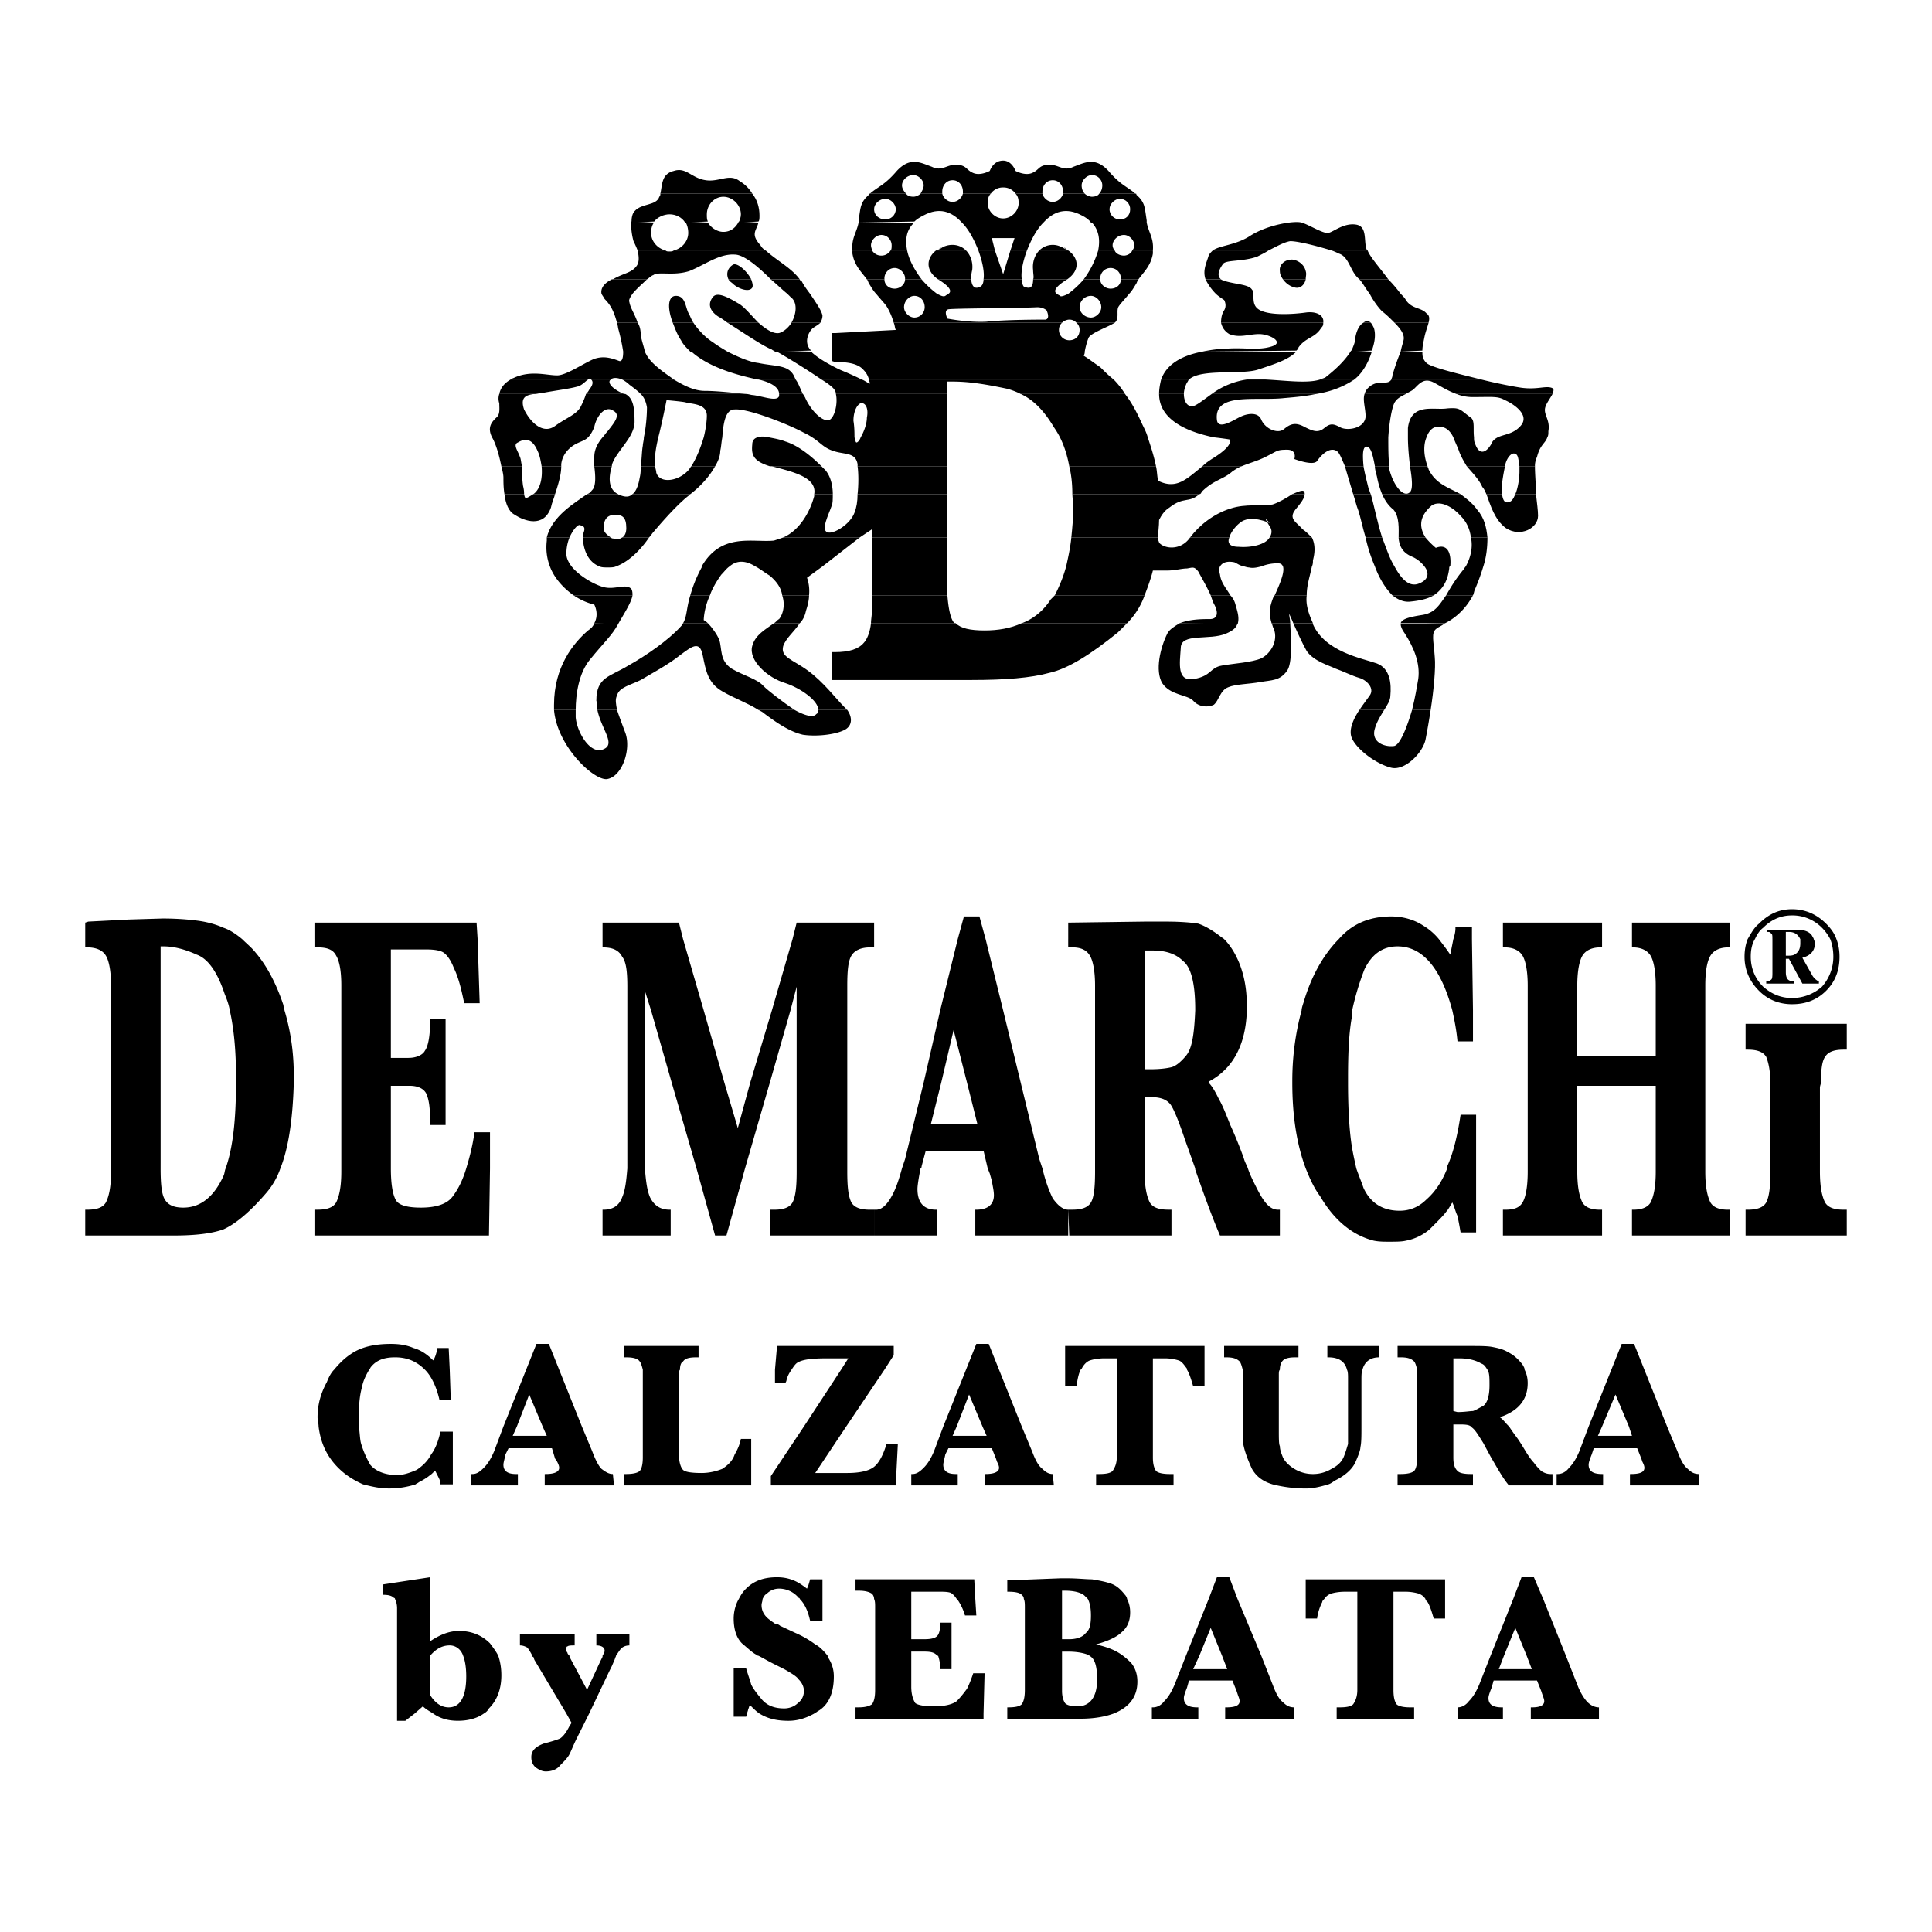 <svg xmlns="http://www.w3.org/2000/svg" width="2500" height="2500" viewBox="0 0 192.756 192.756"><g fill-rule="evenodd" clip-rule="evenodd"><path fill="#fff" d="M0 0h192.756v192.756H0V0z"/><path d="M57.437 70.83v.721c.103 1.442 1.442 3.812 2.782 3.193 1.236-.515-.206-1.957-.618-3.915h1.958c.206.619.515 1.442.824 2.267.618 1.648-.31 4.43-1.854 4.636-1.339.103-4.945-3.296-5.254-6.902h2.162zm21.84 0c.928.515 1.854.824 2.164.413.206-.104.206-.31.206-.413h2.885c.515.721.515 1.545-.206 1.958-.927.515-2.884.721-4.224.515-1.339-.309-2.679-1.236-3.915-2.164-.103-.103-.309-.206-.515-.309h3.605zm58.823 0c-.309.515-.721 1.133-.926 1.854-.412 1.339.926 1.854 1.854 1.751.617 0 1.34-1.854 1.854-3.606h1.855a75.82 75.82 0 0 1-.516 2.988c-.309 1.339-2.061 3.09-3.4 2.781-1.338-.309-3.295-1.648-3.914-2.884-.412-.824.104-1.958.721-2.885h2.472v.001z"/><path d="M61.661 62.177v.103c-.618 1.133-1.442 1.854-2.781 3.502-1.133 1.339-1.442 3.503-1.442 5.048h-2.163v-.515c0-3.812 1.957-6.181 3.399-7.417.309-.206.515-.412.618-.721h2.369zm8.963 0c.412.412.927 1.133 1.133 1.647.309.928 0 2.061 1.236 2.885 1.236.721 2.576 1.03 3.194 1.751.412.412 1.854 1.545 3.09 2.369h-3.605c-1.133-.721-2.369-1.133-3.605-1.854-1.442-.824-1.648-2.061-1.958-3.605-.309-1.546-1.133-.824-2.266 0-1.133.927-2.885 1.854-3.915 2.472-1.03.515-2.163.721-2.369 1.545-.206.412-.103.824 0 1.442h-1.958c0-.309 0-.618-.103-.927 0-2.369 1.339-2.369 3.194-3.502 1.854-1.03 4.018-2.576 5.151-3.812.103-.103.206-.206.309-.412h2.472v.001zm9.168 0c-.618.927-1.339 1.441-1.648 2.266-.309 1.133.927 1.339 2.472 2.472s2.782 2.781 3.606 3.605l.309.309h-2.885c0-.927-1.751-2.163-3.296-2.678-1.751-.515-3.709-2.267-3.297-3.708.309-1.133 1.339-1.648 2.163-2.266h2.576zm15.556 0c.515.515 1.443.721 2.885.721 1.34 0 2.576-.206 3.709-.721h10.508l-.928.927c-2.678 2.163-4.945 3.605-6.799 4.018-1.854.515-4.43.721-7.83.721H82.986v-2.782h.309c1.442 0 2.37-.309 2.885-.927.309-.31.618-1.03.721-1.957h8.447zm28.123 0c-.102.412-.41.721-1.133 1.03-1.648.721-4.531-.103-4.531 1.442-.104 1.545-.414 3.399 1.338 3.09s1.545-1.133 2.781-1.339c1.135-.206 2.988-.309 3.916-.721.824-.412 1.75-1.648 1.236-2.987-.104-.103-.104-.309-.207-.515h1.854c.104 1.751.207 4.017-.309 4.738-.721 1.03-1.545.927-2.678 1.133-1.133.206-2.473.206-3.193.515-.824.309-.928 1.339-1.443 1.751-.617.309-1.545.206-2.061-.412-.617-.618-2.266-.515-3.09-1.751-.721-1.236-.205-3.502.516-4.945.205-.412.721-.721 1.236-1.03h5.768v.001zm7.521 0v.103c1.236 2.781 4.945 3.399 6.387 3.915 1.34.515 1.441 2.06 1.34 3.194 0 .515-.309.927-.619 1.442h-2.473c.412-.618.824-1.133 1.031-1.442.516-.721-.309-1.545-1.031-1.751-.721-.206-1.75-.721-2.369-.927-.617-.309-2.162-.721-2.885-1.751-.412-.721-.926-1.854-1.338-2.781h1.957v-.002zm13.186 0c-.412.309-.721.412-.824.515-.617.412-.309 1.236-.205 2.884.104 1.031-.104 3.297-.412 5.254h-1.855c.311-1.236.516-2.472.619-3.09.205-1.545-.412-3.09-1.34-4.533-.309-.412-.412-.721-.412-.927l4.429-.103z"/><path d="M63.103 59.395c-.103.722-.927 1.958-1.442 2.885l-2.369-.103c.515-.928 0-1.854 0-1.854a6.284 6.284 0 0 1-2.061-.928h5.872zm7.727 0c-.618 1.34-.618 2.473-.618 2.473s.206.103.412.31h-2.473c.412-.722.309-1.442.721-2.782h1.958v-.001zm9.889 0c0 .413-.103.928-.309 1.545-.103.515-.309.927-.618 1.237h-2.576c.206-.104.31-.31.516-.413.412-.515.618-1.442.309-2.37h2.678v.001zm13.804 0c.103 1.34.309 2.267.618 2.679.103.104.103.104.206.104H86.9c0-.413.103-.825.103-1.442v-1.34h7.52v-.001zm19.676 0a7.53 7.53 0 0 1-1.75 2.782h-10.508c1.133-.413 2.162-1.237 2.885-2.37l.412-.413h8.961v.001zm8.551 0c.207.206.412.516.516.928.205.721.412 1.339.205 1.957l-5.768-.103c1.029-.413 2.266-.413 2.986-.413.928 0 .824-.824.412-1.545-.102-.206-.205-.515-.309-.824h1.958zm7.623 0c-.102.824.104 1.648.619 2.782h-1.957c-.207-.516-.412-.928-.412-.928 0 .206.102.618.102.928h-1.854c-.309-1.031-.205-1.648.207-2.679l.102-.104h3.193v.001zm12.672 0c-.516.31-1.236.516-2.266.619-.723.103-1.34-.206-1.855-.619h4.121zm3.914 0c-.824 1.545-1.957 2.37-2.781 2.782h-4.43c.104-.413.824-.619 2.164-.825 1.236-.206 1.648-.927 2.369-1.958h2.678v.001z"/><path d="M57.025 56.51c.824 1.03 2.37 1.854 3.194 2.061 1.133.309 2.267-.412 2.782.206.103.206.103.412.103.618h-5.872c-1.03-.721-1.957-1.751-2.369-2.884h2.162v-.001zm4.43 0c-.206.103-.515.103-.824.103s-.618 0-.824-.103h1.648zm11.332 0c-.309.206-.515.515-.824.824-.515.721-.927 1.442-1.133 2.06h-1.958c.207-.721.515-1.648 1.133-2.781v-.103h2.782zm9.272 0l-1.545 1.133s.309.721.206 1.751h-2.678c-.103-.721-.515-1.339-1.236-1.957-.515-.309-1.03-.721-1.442-.927h6.695zm12.464 0v2.885h-7.52V56.51h7.52zm27.198 0c-.104.206-.104.412 0 .824.104.824.617 1.339 1.029 2.06h-1.957c-.412-.927-1.029-1.957-1.236-2.369-.412-.515-.516-.412-1.133-.309-.516 0-1.236.206-1.957.206h-1.443c-.205.824-.514 1.648-.824 2.472h-8.961c.412-.824.824-1.751 1.133-2.884h15.349zm4.121 0c-.412.103-.824.206-1.236.103-.207 0-.412-.103-.516-.103h1.752zm5.047 0c-.205 1.03-.516 1.854-.516 2.884h-3.193c.412-.927 1.031-2.266.824-2.884h2.885zm8.242 0c.721 1.339 1.545 2.164 2.574 1.648.928-.412.824-1.133.412-1.648h2.576c-.104 0-.104.103-.104.206-.102.721-.309 1.854-1.545 2.678h-4.121c-.721-.721-1.338-1.751-1.75-2.884h1.958zm8.859 0a20.52 20.52 0 0 1-.824 2.267c-.104.206-.104.412-.207.618h-2.678c.412-.721.824-1.442 1.648-2.472.104-.103.205-.309.309-.412h1.752v-.001z"/><path d="M56.819 53.626a4.27 4.27 0 0 0-.309 1.648c0 .413.206.825.515 1.236h-2.163c-.309-.824-.412-1.648-.309-2.575v-.309h2.266zm4.121 0c.103.103.206.103.309.103.206.103.515.103.824-.103h2.679c-.618.927-1.854 2.369-3.296 2.884h-1.648c-1.339-.515-1.648-2.06-1.648-2.884h2.78zm24.827 0l-3.708 2.884h-6.696c-.824-.515-1.751-.721-2.576 0h-2.781c1.958-3.4 5.048-2.369 7.211-2.575l.928-.309h7.622zm8.756 0v2.884h-7.52v-2.884h7.52zm21.016 0v.103c0 .206.104.309.104.412.516.618 2.164.824 3.09-.515h3.916c-.207.515 0 .927.926.927 1.236.104 2.68-.206 3.092-.927h4.223c.207.412.412 1.133.104 2.267 0 .206 0 .412-.104.618h-2.885c-.102-.206-.205-.309-.514-.309a4.26 4.26 0 0 0-1.648.309h-1.752c-.412-.103-.516-.206-.928-.412-.514-.104-1.133-.104-1.441.412h-15.35c.205-.927.412-1.854.516-2.884h8.651v-.001zm22.356 0c.412 1.03.721 2.061 1.236 2.884h-1.957a15.584 15.584 0 0 1-.928-2.884h1.649zm4.326 0a8.12 8.12 0 0 0 1.031 1.03c1.338-.515 1.545.824 1.441 1.854h-2.576a3.22 3.22 0 0 0-1.133-.927c-1.029-.412-1.34-1.03-1.441-1.854v-.103h2.678zm6.181 0c0 .927-.104 1.957-.412 2.884h-1.752c.516-.927.721-1.958.516-2.884h1.648z"/><path d="M52.287 49.299c.103.515.103.515.927 0h2.164c-.103.412-.309.824-.412 1.339-.721 2.061-2.678 1.339-3.605.721-.618-.309-.927-1.133-1.03-2.06h1.956zm9.374 0c.104.103.104.103.206.103.516.206.928.206 1.236-.103h5.769l-.103.103c-1.236.927-2.987 2.987-3.605 3.708-.103.104-.206.31-.412.516h-2.679c.207-.103.413-.412.413-.927 0-1.133-.413-1.339-1.133-1.339-.618 0-1.133.309-1.133 1.339 0 .412.412.721.721.927H58.16v-.309c.309-.721.103-.824-.31-.927-.206-.103-.721.515-1.03 1.236h-2.266c.515-2.163 2.884-3.503 4.018-4.327h3.089zm21.427 0c0 .515 0 .927-.103 1.133-.309.927-1.133 2.472-.412 2.678.618.207 2.267-.824 2.678-1.957.206-.515.309-1.133.309-1.854h8.962v4.327h-7.52v-.824l-1.236.824h-7.623c1.648-.722 2.678-2.576 3.09-4.121v-.206h1.855zm36.572 0c-1.031.927-1.545.206-2.988 1.339-.514.309-.824.825-1.029 1.236 0 .618-.104 1.236-.104 1.751h-8.652c.102-1.03.205-2.061.205-3.194 0-.412-.104-.721-.104-1.133h12.672v.001zm10.508 0c0 .412-.412.927-.928 1.545-.721.927.104 1.236.721 1.958.311.206.619.515.928.824h-4.223c.205-.309.309-.722 0-1.133-.824-1.339 0-.309 0-.309s-1.959-.927-2.988 0c-.516.412-.928 1.03-1.029 1.442h-3.916c.928-1.236 2.369-2.37 4.018-2.885 1.545-.515 3.092-.206 4.225-.412.617-.206 1.338-.618 1.957-1.03h1.235zm6.594 0c.309 1.03.617 2.678 1.133 4.327h-1.648c-.309-1.03-.516-2.061-.721-2.679-.207-.515-.311-1.03-.516-1.648h1.752zm8.961 0c.516.412 1.135.824 1.648 1.545.721.824.928 1.751 1.031 2.782h-1.648c-.104-.824-.412-1.545-1.031-2.163-.617-.722-1.957-1.648-2.883-1.031-1.443 1.236-1.135 2.37-.619 3.194h-2.678c0-.824.102-2.061-.516-2.782-.412-.309-.824-.824-1.133-1.545h7.829zm4.121 0c.104.515.207.824.516.824.412 0 .617-.309.824-.824h2.061c.104.927.205 1.648.205 2.164 0 1.236-1.75 2.163-3.193 1.236-1.133-.824-1.545-2.267-1.957-3.399h1.544v-.001z"/><path d="M52.081 46.518c0 .515 0 1.236.103 1.957.104.413.104.619.104.825H50.33c-.103-.619-.103-1.236-.103-1.648 0-.309-.103-.721-.206-1.133h2.06v-.001zm3.914 0c0 .721-.206 1.545-.618 2.782h-2.164c.722-.515.927-1.648.824-2.782h1.958zm5.048 0c-.309 1.03-.412 2.267.618 2.782h-3.09c.309-.103.412-.309.515-.412.412-.413.309-1.545.206-2.37h1.751zm4.327 0c0 .206.103.412.103.618.309 1.133 2.164.927 3.193-.206.103-.103.206-.309.309-.412h2.37c-.618 1.133-1.648 2.163-2.473 2.782h-5.769c.412-.309.618-1.031.721-1.648.103-.412.103-.824.103-1.133h1.443v-.001zm16.586 0l.412.412c.515.618.721 1.545.721 2.37h-1.854c.309-1.751-2.37-2.267-4.224-2.782h-.206 5.151zm12.567 0V49.3h-8.962c.103-.927.103-2.061 0-2.782h8.962zm20.811 0c.102.412.102.927.205 1.442 1.854.927 2.885-.206 4.43-1.442h3.914c-.309.103-.617.309-.926.515-.928.824-1.855.824-3.092 2.061 0 .103-.102.206-.205.206h-12.672c0-1.031-.102-1.958-.309-2.782h8.655zm20.705 0c.104.618.311 1.442.516 2.267.104.206.104.309.207.515h-1.752c-.309-1.031-.619-2.061-.824-2.782h1.853zm2.576 0v.309c.412 1.648 1.441 2.884 2.061 2.267.309-.309.205-1.339 0-2.576h1.752c0 .103.102.206.102.309.723 1.442 1.855 1.751 3.193 2.473h-7.828a8.7 8.7 0 0 1-.516-1.751c-.104-.412-.205-.721-.205-1.03h1.441v-.001zm11.537 0c-.102.515-.412 1.957-.309 2.782h-1.545c-.104-.206-.207-.515-.412-.721-.309-.721-.928-1.339-1.545-2.061h3.811zm2.989 0c0 .824.104 1.854.104 2.782h-2.061c.309-.721.412-1.751.412-2.267v-.515h1.545zm-24.209 2.781c.516-.206.928-.412 1.133-.309.104.103.104.206.104.309h-1.237z"/><path d="M58.673 43.633c-.309.31-.721.412-1.133.618-.824.413-1.442 1.134-1.545 2.061v.206h-1.958c-.103-.618-.206-1.133-.412-1.545-.618-1.442-1.442-1.134-1.957-.825-.515.206 0 .825.206 1.442.103.206.103.515.206.927h-2.06c-.206-1.03-.515-2.164-.927-2.885h9.58v.001zm4.121 0c-.515.825-1.236 1.648-1.545 2.267-.103.206-.206.412-.206.618h-1.751v-.927c0-.721.309-1.339.824-1.958h2.678zm2.885 0c-.206.928-.412 1.854-.309 2.885h-1.442c.103-.721.103-1.545.206-2.06 0-.207.103-.515.103-.825h1.442zm6.387 0c-.103.515-.103.928-.206 1.34 0 .515-.206 1.03-.515 1.545h-2.37c.516-.824.927-1.854 1.236-2.885h1.855zm4.636 0c.515.104 1.133.206 1.648.412 1.339.413 2.678 1.545 3.605 2.473h-5.151c-1.648-.515-1.854-1.133-1.751-2.164 0-.412.206-.618.515-.721h1.134zm8.55 0c.103.31.103.515.206.515s.309-.206.412-.515h8.653v2.885h-8.962v-.206c-.206-1.236-1.339-.927-2.473-1.339-.927-.309-1.236-.825-2.06-1.34h4.224zm29.258 0c.309.928.617 1.854.824 2.885h-8.654c-.207-1.133-.516-2.06-.928-2.885h8.758zm24.002 0c0 1.031 0 2.061.104 2.885h-1.441c-.207-1.133-.412-1.957-.824-1.957s-.412.824-.311 1.957h-1.854c-.309-.721-.516-1.236-.721-1.442-.723-.618-1.648.31-2.061.927-.412.515-2.266-.206-2.266-.206s.309-.927-.723-.927c-1.029 0-.926.104-2.162.721-.824.412-1.648.618-2.371.927h-3.914c.309-.309.619-.515.928-.721 2.369-1.442 1.752-1.958 1.752-1.958s-.619-.103-1.547-.206h17.411zm3.812 0c-.309.721-.309 1.752.104 2.885h-1.752c-.104-.927-.207-1.957-.207-2.885h1.855zm4.738 0c0 .206 0 .412.104.618.412 1.236 1.133.928 1.648 0 .104-.309.412-.515.617-.618h4.945c-.207.618-.721.721-1.029 1.958a2.042 2.042 0 0 0-.207.927h-1.545c-.104-.618-.104-1.133-.412-1.236-.412-.206-.928.515-1.031 1.236h-3.811c-.309-.515-.619-1.03-.824-1.648-.207-.515-.412-.927-.516-1.236h2.061v-.001z"/><path d="M53.316 39.307c-.824.103-1.442.309-1.03 1.545.721 1.442 1.957 2.473 3.09 1.648s2.163-1.133 2.576-1.957c.309-.619.412-.928.515-1.236h3.915c.824.412.927 1.442.927 2.781 0 .515-.206 1.03-.515 1.545h-2.679c.206-.206.309-.412.515-.618.721-.927 1.339-1.648.515-2.061-.824-.515-1.648.618-1.854 1.648-.206.515-.412.824-.618 1.03h-9.581c-.515-1.03 0-1.545.412-1.957.412-.309.309-.927.309-1.442a1.43 1.43 0 0 1 0-.927h3.503v.001zm21.119 0c.206 0 .515.103.618.103 1.03.103 2.473.722 2.679.103v-.206h2.369c.104.103.104.206.206.309.515 1.236 1.751 2.576 2.473 2.267.515-.309.824-1.648.618-2.575h11.125v4.326H85.87c.309-.515.618-1.339.618-1.957.206-1.03-.206-1.545-.618-1.442-.309.104-.721.721-.721 1.751.103.618.103 1.236.103 1.648h-4.224c-.309-.206-.515-.309-.927-.515-1.545-.824-5.46-2.369-6.799-2.267-.928 0-1.133 1.339-1.236 2.781h-1.854c.206-.824.309-1.648.309-2.163 0-1.236-1.545-1.133-2.164-1.339-.618-.104-1.854-.207-1.854-.207s-.515 2.576-.824 3.708h-1.442c.206-.927.309-2.163.309-2.987-.103-.618-.309-1.03-.618-1.339h10.507v.001zm37.807 0c.721.927 1.236 1.957 1.752 3.09.205.412.412.824.516 1.236h-8.758c-.205-.412-.412-.721-.617-1.03-.928-1.545-1.957-2.679-3.297-3.296h10.404zm5.873 0c0 .927.514 1.442 1.133 1.133.412-.206.928-.618 1.648-1.133H131.3c-.928.206-1.957.309-3.193.412-2.781.309-7.006-.618-6.695 2.164.102 1.133 1.854-.103 2.369-.309.617-.309 1.75-.515 2.061.309.412.927 1.648 1.442 2.266.927s1.133-.721 2.061-.206c.824.412 1.34.618 1.957.103s.928-.412 1.545-.103c.619.412 2.473.206 2.576-1.03 0-.824-.309-1.648-.104-2.266h4.121c-.412.206-.824.412-1.031.721-.309.31-.617 1.958-.721 3.605h-17.41c-1.957-.412-5.459-1.442-5.459-4.326h2.472v-.001zm36.778 0c-.207.412-.619.927-.723 1.339-.205.721.516 1.236.311 2.37 0 .309 0 .412-.104.618h-4.945c.619-.309 1.545-.309 2.268-1.133 1.029-1.133-.824-2.267-1.547-2.576-.721-.412-1.234-.309-3.193-.309a4.274 4.274 0 0 1-1.648-.309h9.581zm-79.325 4.326c.309-.103.721-.103 1.133 0h-1.133zm64.901 0v-.927c.311-2.575 2.576-1.751 3.916-1.957 1.338-.104 1.236.103 2.369.927.412.309.205 1.133.309 1.957h-2.061c-.412-.824-.928-1.133-1.648-1.03-.412 0-.824.412-1.029 1.03h-1.856z"/><path d="M58.673 37.864c-.309.206-.618.618-1.133.721-.721.206-2.369.412-3.399.618-.309 0-.515.104-.824.104h-3.502c.103-.516.412-1.03 1.133-1.442h7.725v-.001zm2.267 0l-.103.103c-.206.412.618 1.03 1.442 1.339h-3.812c.104-.104.206-.206.31-.412.412-.515.412-.824.206-1.03h1.957zm6.284 0c1.03.618 2.061 1.133 3.09 1.133 1.236 0 2.988.206 4.121.31H63.927c-.309-.31-.721-.618-1.133-.927a3.113 3.113 0 0 0-.722-.515h5.152v-.001zm12.156 0c.309.412.412.824.721 1.442h-2.369c0-.618-.722-1.133-2.061-1.442h-.103 3.812zm6.593 0c.309.103.515.309.824.412 0-.103-.103-.309-.103-.412h24.415c.412.412.824.927 1.133 1.442h-10.404a7.236 7.236 0 0 0-1.34-.516c-1.957-.412-3.708-.721-5.459-.721h-.515v1.236H83.398c0-.206-.104-.412-.31-.618-.206-.206-.618-.515-1.133-.824h4.018v.001zm32.656 0c-.102.103-.102.206-.205.309-.205.412-.309.824-.309 1.133h-2.473c0-.516.104-1.03.205-1.442h2.782zm7.625 0c2.059.103 4.223.412 5.459 0h3.4c-.104.103-.207.103-.311.206-1.029.618-2.162 1.03-3.502 1.236h-10.404a7.828 7.828 0 0 1 3.502-1.442h1.856zm21.529 0c1.648.412 3.297.721 4.018.824 1.547.206 2.369-.206 2.988 0 .309.103.205.309.104.618h-9.582c-1.133-.412-1.957-1.03-2.471-1.236-.824-.309-1.236.206-1.752.721-.207.206-.516.31-.824.516h-4.121c.104-.31.207-.516.619-.824.926-.618 1.648 0 2.059-.618h8.962v-.001z"/><path d="M64.339 35.083c.31.721.824 1.236 1.751 1.958.412.309.721.515 1.133.824h-5.151c-.515-.206-.927-.206-1.133 0h-1.958l-.103-.103s-.103 0-.206.103h-7.727c.104-.103.207-.103.413-.206 1.648-.721 3.193-.206 4.224-.206.927 0 2.678-1.236 3.708-1.648.927-.309 1.648-.103 2.473.206.309.103.412-.309.412-.927h2.164v-.001zm8.242 0c1.03.515 2.164 1.03 3.091 1.133 1.442.309 2.679.206 3.296.927.206.206.309.515.412.721h-3.812c-1.339-.31-4.739-1.03-6.696-2.885l3.709.104zm8.344 0s.103 0 .103.103c1.03.927 2.884 1.751 2.884 1.751s1.03.412 2.061.927h-4.018c-1.339-.927-3.503-2.267-4.636-2.885l3.606.104zm27.3 0c0 .103 0 .206-.104.412.516.309 1.031.721 1.648 1.133.412.412.824.824 1.34 1.236H86.694a1.992 1.992 0 0 0-.515-.927c-.515-.618-1.442-.824-2.885-.824l-.309-.103v-.927h25.24zm21.119 0c-.824.825-2.164 1.236-3.709 1.751-1.648.618-5.77-.103-7.006 1.03h-2.781c.619-1.751 2.473-2.473 4.121-2.782h9.375v.001zm7.519 0c-.309 1.03-.926 2.164-1.75 2.782h-3.4c.207-.103.309-.103.516-.206.926-.721 1.957-1.648 2.574-2.679l2.06.103zm5.049 0c0 .412 0 .721.412 1.133s2.986 1.03 5.459 1.648h-8.963c0-.103.104-.206.104-.412a22.09 22.09 0 0 1 .824-2.37h2.164v.001zm-16.998 2.781h1.34-1.34z"/><path d="M63.618 32.198c.206.309.309.721.309 1.236.103.618.309 1.133.412 1.648h-2.163a19.679 19.679 0 0 0-.516-2.369c0-.206-.103-.412-.103-.515h2.061zm5.563 0c.412.618 1.133 1.442 1.958 1.957.412.31.927.618 1.442.927h-3.708c-.412-.412-.721-.721-.927-1.133-.412-.618-.618-1.236-.824-1.751h2.059zm6.49 0c.721.618 1.442 1.133 2.061 1.03.412-.104.927-.515 1.236-1.03h2.885c-.207.206-.412.309-.721.515-.412.309-1.03 1.442-.206 2.266l-3.605.103c-.104-.103-.206-.103-.31-.206-1.03-.412-3.09-1.854-4.43-2.678h3.09zm31.729 0c.207.206.311.412.311.721 0 .619-.412 1.031-1.031 1.031a1.03 1.03 0 0 1-1.029-1.031c0-.309.102-.515.309-.721H89.167c.104.206.104.515.206.721l-5.975.31h-.412v1.854h25.239c.104-.618.309-1.236.412-1.442.412-.516 1.957-1.03 2.576-1.442H107.4v-.001zm24.621 0c0 .206 0 .309-.205.515-.619 1.03-1.545.927-2.268 1.958 0 .103-.102.206-.205.309l-9.375.103c.928-.206 1.957-.309 2.576-.309 1.75-.103 2.986.206 4.326-.206s-.205-1.236-1.236-1.236c-1.029 0-1.957.412-2.986 0-.516-.309-.723-.721-.824-1.133h10.197v-.001zm4.741 0c.102.103.205.309.309.515.205.618.104 1.442-.207 2.266l-2.061.103c.207-.515.412-.927.412-1.339.104-.721.412-1.339.824-1.545h.723zm5.767 0c-.102.412-.309.927-.412 1.442-.102.515-.205.927-.205 1.339l-2.164.103c.104-.618.309-1.03.309-1.339 0-.515-.412-1.03-.926-1.545h3.398z"/><path d="M63.103 29.314c-.206.309-.412.618-.309.824.103.618.515 1.133.824 2.061h-2.06c-.309-1.133-.618-1.751-1.236-2.369-.103-.206-.206-.31-.309-.515h3.09v-.001zm17.719 0c.618.927 1.133 1.648 1.236 2.163 0 .309-.103.515-.206.721h-2.885c.515-.927.618-2.061-.103-2.575l-.309-.309h2.267zm12.672 0c.412.206.618.309.824.206.103-.103.206-.103.309-.206h10.817c.104.103.207.103.309.206.104.104.412 0 .824-.206h6.078c-.412.515-.824.927-1.029 1.236-.309.412.104 1.236-.412 1.648H107.4c-.205-.206-.412-.309-.721-.309-.207 0-.516.103-.721.309H89.167c-.206-.721-.515-1.339-.721-1.648-.206-.309-.618-.721-1.03-1.236h6.078zm31.524 0c.102.515-.104 1.236.721 1.648 1.029.515 3.193.412 4.635.206 1.031-.103 1.752.309 1.648 1.03h-10.197c0-.515.102-.927.309-1.236.309-.515 0-1.03 0-1.03-.309-.206-.619-.412-.824-.618h3.708zm14.73 0c.207.206.412.412.516.618.617.927 1.545.721 2.061 1.339.309.206.309.515.205.927h-3.398c-.412-.412-.824-.824-1.236-1.133-.412-.412-.928-1.133-1.236-1.751h3.088zm-72.627 2.884c-.619-1.648-.412-2.679.309-2.679 1.03 0 .927 1.236 1.339 1.854.103.206.206.515.412.824h-2.06v.001zm5.46 0c-.412-.309-.721-.515-.927-.618-.927-.618-1.03-1.339-.515-1.957.412-.515 1.442 0 2.472.618.618.309 1.339 1.236 2.061 1.958h-3.091v-.001zm63.458 0a.5.5 0 0 1 .723 0h-.723zm-41.516-.412s-.412-.824.103-.927c.618-.103 7.006-.103 8.86-.206.617 0 .928.309.928.309s.412.824-.104.927c-.619 0-4.018 0-5.873.206-1.854.103-3.914-.309-3.914-.309zm-4.326-1.133c0-.618.515-1.133 1.03-1.133.618 0 1.03.516 1.03 1.133 0 .515-.412 1.03-1.03 1.03-.515 0-1.03-.515-1.03-1.03zm17.514 0c0-.618.514-1.133 1.133-1.133.514 0 1.029.516 1.029 1.133 0 .515-.516 1.03-1.029 1.03-.619 0-1.133-.515-1.133-1.03z"/><path d="M64.545 27.872c-.412.412-1.03.927-1.442 1.442h-3.09c-.103-.516.206-1.031 1.03-1.442H64.545zm10.405 0c.103.309.206.618.103.824-.309.516-1.442.103-1.958-.412-.103-.103-.309-.206-.412-.412h2.267zm4.842 0c0 .103.103.103.207.206.206.412.515.824.824 1.237h-2.266c-.515-.413-1.03-.927-1.648-1.442h2.883v-.001zm8.448 0c0 .515.412.927 1.03.927.515 0 1.03-.412 1.03-.927h1.648a9.498 9.498 0 0 0 1.545 1.442h-6.078c-.309-.31-.515-.721-.721-1.031-.103-.206-.103-.309-.206-.412h1.752v.001zm8.653 0c.104 1.133.72.824.927.721.205-.104.309-.412.309-.721h3.812c0 .309.102.618.205.721.311.103.928.412.928-.721h3.398c-1.338.824-1.338 1.236-1.029 1.442H94.626c.309-.206.309-.619-1.03-1.442h3.297zm12.877 0c0 .515.516.927 1.031.927.617 0 1.029-.412 1.029-.927h1.752c-.104.103-.104.206-.207.412-.205.31-.412.721-.721 1.031h-6.078c.412-.31 1.031-.825 1.545-1.442h1.649v-.001zm12.054 0c.102.103.309.103.514.206 1.133.31 2.268.31 2.576.824.104.103.104.207.104.413h-3.709a5.472 5.472 0 0 1-1.031-1.442h1.546v-.001zm8.447 0c-.104.515-.516.927-1.031.824-.516-.103-.928-.412-1.236-.824h2.267zm8.241 0c.516.515.928 1.03 1.236 1.442h-3.09c-.412-.516-.721-1.133-1.031-1.442h2.885z"/><path d="M66.4 24.987c.103.103.206.103.412.103.103 0 .309 0 .412-.103h9.168c1.133 1.03 2.575 1.751 3.399 2.884h-2.884c-1.236-1.236-2.679-2.473-3.605-2.473-1.545-.103-2.988 1.03-4.533 1.648-1.648.515-3.09 0-3.605.412-.103 0-.309.206-.618.412h-3.399c1.03-.618 1.854-.618 2.369-1.339.309-.412.206-1.03.103-1.545H66.4v.001zm20.603 0c.206.309.515.515.927.515.412 0 .722-.206.928-.515h1.648c.206 1.03.824 2.06 1.442 2.884H90.3v-.103c0-.515-.515-1.03-1.03-1.03-.618 0-1.03.515-1.03 1.03v.103h-1.751c-.515-.721-1.236-1.339-1.442-2.576v-.309h1.956v.001zm9.375 0c.413.412.722 1.133.619 1.957-.104.412-.104.721-.104.927h-3.296c-1.339-.927-1.133-2.164-.206-2.884h2.987zm2.884 0l.824 2.369.723-2.369h1.648c-.414 1.133-.619 2.163-.516 2.884h-3.812c.104-.721-.104-1.751-.516-2.884h1.649zm7.314 0c1.031.721 1.236 1.957-.104 2.884h-3.398c.104-.206 0-.515 0-.927-.104-.824.205-1.545.617-1.957h2.885zm4.637 0c.104.309.516.515.928.515.309 0 .721-.206.822-.515h2.061v.309c-.205 1.236-.926 1.854-1.441 2.576h-1.752v-.103c0-.515-.412-1.03-1.029-1.03-.619 0-1.031.515-1.031 1.03v.103h-1.648a9.43 9.43 0 0 0 1.443-2.884h1.647v-.001zm15.349 0c-.309.206-.721.412-1.133.618-1.443.515-3.092.309-3.4.721s-.721 1.133-.205 1.545h-1.547c-.309-.927.104-1.648.311-2.37.102-.206.205-.309.412-.515h5.562v.001zm9.889 0c.207.618 1.236 1.751 2.061 2.884h-2.885l-.102-.103c-.824-.721-.928-2.164-1.957-2.473a5.107 5.107 0 0 0-.723-.309h3.606v.001zm-63.767 2.885c-.206-.412-.206-1.03.412-1.442.413-.309 1.442.618 1.854 1.442h-2.266zm55.32 0c-.205-.309-.309-.515-.309-.824-.104-.721.617-1.133 1.029-1.133.311-.103 1.34.206 1.547 1.133.102.309 0 .515 0 .824h-2.267z"/><path d="M65.267 22.205c-.206.207-.309.619-.309 1.031 0 .824.618 1.545 1.442 1.751h-2.782c-.206-.516-.412-.928-.412-.928s-.31-1.03-.206-1.957l2.267.103zm5.357 0c.309.516.927.928 1.545.928.721 0 1.236-.412 1.545-1.03l1.957.103c-.206.825-.824 1.134.206 2.267.103.206.309.412.515.516h-9.168c.824-.206 1.442-.928 1.442-1.751 0-.412-.103-.824-.309-1.133l2.267.1zm20.603 0c-.824.722-.927 1.752-.721 2.782h-1.648c.103-.104.103-.31.103-.516 0-.515-.412-1.03-1.031-1.03-.515 0-1.03.516-1.03 1.03 0 .206.103.412.103.516h-1.958c-.103-1.236.412-1.751.618-2.782h5.564zm12.877 0c-.721.722-1.234 1.752-1.646 2.782h-1.648l.412-1.236h-2.268l.309 1.236h-1.648c-.412-1.03-.926-2.061-1.647-2.782h8.136zm10.302 0c.205 1.031.721 1.546.617 2.782h-2.061a.787.787 0 0 0 .207-.516c0-.515-.516-1.03-1.029-1.03-.619 0-1.135.516-1.135 1.03 0 .206.104.412.207.516h-1.648c.205-1.03.104-2.061-.721-2.885l5.563.103zm-21.015 2.782c.103 0 .206-.104.309-.104l.206-.206h.103c.824-.412 1.751-.309 2.37.31h-2.988zm10.3 0a1.881 1.881 0 0 1 2.268-.31h.205l.207.206c.102 0 .205.104.205.104h-2.885zm17.309 0c.721-.516 2.266-.516 3.707-1.442 1.752-1.133 4.432-1.545 5.152-1.34.721.207 2.162 1.134 2.678 1.031s1.545-1.031 2.781-.824c1.133.206.721 1.648 1.031 2.472 0 .104.102.104.102.104h-3.605c-1.338-.413-3.297-.928-4.121-.928-.617.103-1.338.515-2.162.928H121v-.001zm-14.629-.103s0-.103-.207-.206c-.617-.206.207.206.207.206zm-12.671 0s.721-.412.206-.206c-.206.103-.206.206-.206.206z"/><path d="M75.053 19.321c.515.618.721 1.442.721 2.163 0 .309 0 .515-.103.618l-1.957.103c.103-.309.206-.515.206-.824 0-.927-.825-1.751-1.751-1.751-.927 0-1.648.824-1.648 1.751 0 .309 0 .515.103.721l-2.267.103c-.309-.515-.927-.824-1.545-.824s-1.236.309-1.545.721L63 22.205c0-.515.103-.927.309-1.133.721-.824 2.164-.515 2.473-1.442.103-.103.103-.206.103-.309h9.168zm15.35 0c.103.206.412.309.721.309.206 0 .515-.103.721-.309h2.163c.104.412.515.824 1.03.824.516 0 .927-.412 1.03-.824h2.781c-.205.206-.309.515-.309.927 0 .824.721 1.545 1.545 1.545s1.547-.721 1.547-1.545c0-.412-.104-.721-.311-.927h2.68c.102.412.514.824 1.029.824s.928-.412 1.031-.824h2.162c.207.206.516.309.721.309.311 0 .619-.103.723-.309h3.605c.102 0 .102 0 .102.103.928.824.824 1.339 1.031 2.576v.206h-5.562c-.207-.309-.516-.515-.928-.721-1.545-.824-2.781-.412-3.812.721h-8.138c-1.03-1.133-2.266-1.545-3.812-.721-.412.206-.721.412-.927.618l-5.563.103V22c.206-1.236.103-1.751 1.03-2.576 0-.103 0-.103.103-.103h3.607zm20.294 1.545c0 .618.516 1.03 1.031 1.03.617 0 1.029-.412 1.029-1.03 0-.515-.412-1.03-1.029-1.03-.515 0-1.031.515-1.031 1.03zm-23.488 0c0 .618.515 1.03 1.133 1.03.516 0 1.03-.412 1.03-1.03 0-.515-.515-1.03-1.03-1.03-.618 0-1.133.515-1.133 1.03z"/><path d="M65.885 19.321c.206-.927.103-1.958 1.339-2.267 1.236-.412 1.751.721 3.193.927 1.339.206 2.369-.721 3.399.103a3.55 3.55 0 0 1 1.236 1.236h-9.167v.001zm20.912 0c.824-.721 1.442-.824 2.679-2.267 1.339-1.442 2.369-.824 3.502-.412 1.03.515 1.545-.309 2.576-.206.927.103.824.515 1.545.824.721.309 1.648-.206 1.648-.206.205-.515.617-1.03 1.338-1.03.619 0 1.031.515 1.236 1.03 0 0 .928.515 1.648.206.721-.309.619-.721 1.545-.824 1.031-.103 1.547.721 2.576.206 1.133-.412 2.164-1.03 3.502.412 1.236 1.442 1.855 1.545 2.68 2.267h-3.605c.205-.206.309-.516.309-.824 0-.515-.412-1.03-1.031-1.03-.514 0-1.029.515-1.029 1.03 0 .309.104.618.309.824h-2.162v-.206c0-.618-.412-1.133-1.031-1.133-.617 0-1.029.515-1.029 1.133v.206h-2.68a1.468 1.468 0 0 0-1.236-.618 1.47 1.47 0 0 0-1.236.618H96.07v-.206c0-.618-.412-1.133-1.03-1.133s-1.03.515-1.03 1.133v.206h-2.163c.103-.206.309-.516.309-.824 0-.515-.515-1.03-1.03-1.03-.618 0-1.133.515-1.133 1.03 0 .309.206.618.412.824h-3.608zM16.024 116.569c0 1.545.104 2.575.413 3.091.309.515.824.824 1.854.824 1.751 0 3.091-1.134 4.018-3.193.103-.206.103-.516.206-.722.722-2.061 1.03-4.842 1.03-8.55v-.618c0-2.576-.206-4.739-.618-6.594-.103-.617-.309-1.133-.515-1.648-.721-2.163-1.648-3.502-2.781-3.914-1.133-.516-2.267-.824-3.296-.824h-.31v21.531l-.001.617zM8.504 93.7v-1.648l.309-.103 4.018-.206 3.4-.103c1.442 0 2.575.103 3.399.206s1.751.309 2.678.721c.618.206 1.236.618 1.854 1.133.412.412.927.824 1.339 1.339 1.133 1.339 2.06 3.091 2.781 5.254 0 .206.103.412.103.515.618 2.061.927 4.225.927 6.49v.722c-.103 3.605-.515 6.489-1.339 8.55a7.49 7.49 0 0 1-1.339 2.37c-1.751 2.06-3.193 3.193-4.327 3.708-1.133.412-2.781.618-4.945.618H8.504v-2.575h.206c.927 0 1.545-.206 1.854-.721.31-.619.516-1.546.516-3.091V98.334c0-1.441-.206-2.472-.516-2.987-.309-.515-.927-.825-1.854-.825h-.206V93.7zm22.87 0v-1.648h16.174l.104 1.648.206 6.387h-1.546c-.309-1.545-.618-2.679-1.03-3.503-.309-.824-.721-1.339-1.03-1.545s-.927-.31-1.648-.31h-3.606v10.817h1.751c.824 0 1.442-.31 1.648-.722.31-.412.515-1.441.515-2.884v-.31h1.545v10.612h-1.545v-.412c0-1.236-.103-2.164-.412-2.781-.309-.516-.927-.722-1.648-.722h-1.854v8.242c0 1.648.206 2.679.515 3.193.309.516 1.236.722 2.473.722 1.648 0 2.678-.412 3.193-1.134.618-.824 1.03-1.751 1.339-2.781.31-1.029.619-2.163.825-3.605h1.545v3.605l-.103 6.696h-17.41v-2.575h.31c.927 0 1.545-.206 1.854-.721.309-.619.515-1.546.515-3.091V98.333c0-1.545-.206-2.472-.515-2.987-.309-.619-.927-.825-1.854-.825h-.31V93.7h-.001zm28.742 0v-1.648h7.623l.412 1.648 2.061 7.108 2.061 7.212 1.339 4.532 1.236-4.532 2.163-7.212 2.061-7.108.412-1.648h7.727v2.472h-.412c-.927 0-1.545.31-1.854.825-.309.515-.412 1.442-.412 2.987V116.881c0 1.545.104 2.472.412 3.091.309.515.927.721 1.854.721h.412v2.575H76.805v-2.575h.412c.928 0 1.546-.206 1.854-.721.309-.619.412-1.546.412-3.091V98.44l-.618 2.369-2.06 7.212-2.473 8.55-1.854 6.696h-1.133l-1.854-6.696-2.473-8.55-2.061-7.212-.618-1.957v17.719c.103 1.236.206 2.164.516 2.885.412.824 1.03 1.236 1.957 1.236h.103v2.575h-6.799v-2.575h.103c.927 0 1.545-.412 1.854-1.236.31-.721.413-1.648.516-2.885v-18.13c0-1.442-.103-2.473-.516-2.987-.309-.618-.927-.928-1.854-.928h-.103V93.7zm35.438 0l.618-2.266h1.545l.619 2.266 1.75 7.108 1.752 7.212 1.854 7.623.311.927c.309 1.34.721 2.37 1.029 2.987.516.722 1.031 1.134 1.545 1.134l.104 2.575h-9.375v-2.575h.104c1.133 0 1.752-.516 1.752-1.442 0-.412-.104-.824-.207-1.442l-.205-.721-.207-.516-.412-1.751H92.36l-.412 1.545c0 .104 0 .104-.103.206-.206 1.03-.309 1.752-.309 2.061 0 1.34.618 2.061 1.854 2.061h.103v2.575h-6.284v-2.575h.206c.515 0 1.03-.412 1.545-1.34.412-.721.721-1.647 1.03-2.781l.309-.927 1.854-7.623 1.648-7.212 1.753-7.109zm11.022 0v-1.648l7.623-.103h2.164c1.443 0 2.576.103 3.193.206.619.206 1.34.618 2.164 1.236.104.103.309.206.412.309.617.618 1.133 1.442 1.545 2.472.516 1.34.721 2.679.721 4.224v.412c-.104 3.503-1.441 5.872-3.811 7.108v.104c.412.411.721 1.03 1.029 1.647.412.722.721 1.546 1.133 2.576a43.665 43.665 0 0 1 1.34 3.297c.104.411.309.721.412 1.029.205.618.516 1.236.721 1.648.309.618.619 1.236 1.031 1.752.412.515.824.721 1.236.721h.205v2.575h-5.975c-.619-1.442-1.443-3.605-2.473-6.593v-.104l-1.029-2.885c-.619-1.854-1.135-3.09-1.443-3.502-.412-.516-1.029-.721-1.957-.721h-.619v7.417c0 1.545.207 2.472.516 3.091.309.515.928.721 1.855.721h.309v2.575h-10.303v-2.575h.412c.928 0 1.545-.206 1.855-.721.309-.516.412-1.546.412-3.091V98.332c0-1.441-.207-2.472-.516-2.987s-.824-.825-1.752-.825h-.412v-.82h.002zm26.992 0c1.338-1.545 3.09-2.266 5.252-2.266 1.135 0 2.268.309 3.195.927a6.011 6.011 0 0 1 1.545 1.339c.309.412.721.927 1.133 1.545l.309-1.545c.104-.309.207-.721.207-1.03v-.206h1.648V93.7l.102 7.108v3.091h-1.545c-.104-1.134-.309-2.163-.516-3.091-1.133-4.224-2.986-6.387-5.459-6.387-1.545 0-2.576.824-3.297 2.267a26.994 26.994 0 0 0-1.236 4.12v.516c-.309 1.545-.412 3.605-.412 6.181v.516c0 2.369.104 4.326.309 5.872.104.823.311 1.751.516 2.678.207.618.516 1.34.721 1.957.723 1.546 1.959 2.267 3.605 2.267.928 0 1.855-.309 2.68-1.133.824-.721 1.545-1.751 2.061-3.091v-.206c.617-1.339 1.029-3.091 1.338-5.15h1.547v11.744h-1.547a44.259 44.259 0 0 0-.309-1.648c-.205-.412-.309-.927-.516-1.339-.205.309-.41.721-.617.927-.207.309-.721.824-1.648 1.751a5.09 5.09 0 0 1-2.369 1.134c-.412.103-1.031.103-1.648.103-.516 0-1.029 0-1.545-.103-2.061-.516-3.916-1.958-5.357-4.431-.617-.824-1.029-1.751-1.441-2.781-.928-2.473-1.34-5.356-1.34-8.55v-.206c0-2.37.309-4.739.928-7.006 0-.206.102-.515.205-.824.721-2.472 1.855-4.532 3.297-6.078.101-.105.101-.105.204-.208zm16.379 0v-1.648h9.891v2.472h-.207c-.824 0-1.441.31-1.752.825-.309.515-.514 1.545-.514 2.987v7.006h7.828v-7.006c0-1.441-.205-2.472-.514-2.987-.311-.515-.928-.825-1.752-.825h-.104v-2.472h9.787v2.472h-.207c-.824 0-1.441.31-1.75.825-.311.515-.516 1.442-.516 2.987V116.881c0 1.545.205 2.472.516 3.091.309.515.926.721 1.75.721h.207v2.575h-9.787v-2.575h.104c.824 0 1.441-.206 1.752-.721.309-.619.514-1.546.514-3.091v-8.551h-7.828v8.551c0 1.545.205 2.472.514 3.091.311.515.928.721 1.752.721h.207v2.575h-9.891v-2.575h.205c.928 0 1.443-.206 1.752-.721.309-.516.516-1.546.516-3.091V98.336c0-1.441-.207-2.472-.516-2.987s-.928-.825-1.752-.825h-.205V93.7zm24.414 0c.311-.515.619-1.133 1.135-1.545.926-.927 1.957-1.442 3.297-1.442 1.338 0 2.471.515 3.398 1.442.412.412.824.927 1.031 1.545.205.515.309 1.133.309 1.751 0 1.339-.412 2.472-1.34 3.399-.928.927-2.061 1.34-3.398 1.34-1.236 0-2.371-.413-3.297-1.34-.928-.928-1.443-2.061-1.443-3.399 0-.618.103-1.236.308-1.751zm8.243 0a4.573 4.573 0 0 0-.824-1.133 4.124 4.124 0 0 0-2.986-1.236c-1.135 0-2.061.412-2.885 1.236-.412.309-.619.721-.824 1.133-.311.515-.412 1.133-.412 1.751 0 1.133.412 2.163 1.236 2.987.824.721 1.75 1.133 2.885 1.133a4.485 4.485 0 0 0 2.986-1.133 4.487 4.487 0 0 0 1.133-2.987c-.001-.618-.102-1.236-.309-1.751zm-5.77 0c0-.309 0-.515-.102-.515-.104-.206-.207-.206-.412-.206v-.206h2.369c.721 0 1.133 0 1.441.103s.619.309.721.618c0 0 .104.103.104.206.104.206.104.309.104.515 0 .618-.412 1.133-1.236 1.339l.928 1.648c.205.412.514.618.721.721v.207h-1.648l-1.34-2.473h-.309v1.339c0 .412.104.618.207.722.102.103.309.205.617.205v.207h-2.781v-.207a.799.799 0 0 0 .516-.205c.102-.104.102-.412.102-.722V93.7h-.002zm2.783 0c-.207-.412-.516-.721-1.135-.721h-.309V95.348h.309c.412 0 .619-.103.824-.309.207-.206.311-.516.311-.927V93.7zm-60.369 7.108v-.103c0-2.575-.412-4.225-1.236-4.842-.721-.721-1.752-1.03-2.988-1.03h-.824v11.847h.619c.928 0 1.648-.103 2.061-.206.412-.103.928-.515 1.441-1.133.618-.721.824-2.164.927-4.533zm-22.767 7.212l-1.339-5.255-1.236 5.255-1.03 4.12h4.636l-1.031-4.12zm80.148 0c0-1.236-.207-2.061-.412-2.576-.309-.515-.928-.721-1.855-.721h-.205v-2.575h10.096v2.575h-.309c-.928 0-1.545.206-1.855.721-.309.412-.412 1.34-.412 2.576 0 .103-.102.309-.102.515v8.345c0 1.545.205 2.472.514 3.091.311.515.928.721 1.855.721h.309v2.575h-10.096v-2.575h.205c.928 0 1.547-.206 1.855-.721.309-.619.412-1.546.412-3.091v-8.345-.515zM41.367 170.963l-.927.721h-.824v-11.229c0-.412-.103-.722-.206-.927 0-.104-.103-.104-.103-.104-.206-.206-.515-.309-1.03-.309h-.103v-1.031l4.738-.721v6.388c.927-.618 1.854-1.03 2.885-1.03 1.236 0 2.267.412 3.09 1.236.309.412.618.824.824 1.236.206.617.309 1.236.309 1.957 0 1.339-.412 2.473-1.236 3.297a1.247 1.247 0 0 1-.515.515c-.721.515-1.648.721-2.575.721s-1.751-.206-2.472-.721c-.31-.206-.722-.412-1.031-.722l-.824.723zm-8.036-34.305c.515-.618 1.03-1.134 1.648-1.546 1.03-.721 2.37-1.029 4.018-1.029.824 0 1.545.103 2.267.412.721.205 1.339.617 1.958 1.236.206-.31.309-.722.412-1.134v-.103h1.133l.103 2.163.103 2.987H43.84c-.309-1.339-.824-2.369-1.442-2.987-.824-.824-1.751-1.236-2.987-1.236-1.133 0-1.854.31-2.37.927-.103.104-.103.206-.206.31-.309.515-.618 1.133-.721 1.751-.206.722-.309 1.648-.309 2.781v1.134c.103.721.103 1.236.206 1.647.206.722.515 1.442.927 2.164.515.618 1.442 1.03 2.678 1.03.618 0 1.236-.206 1.958-.516.618-.412 1.133-.927 1.442-1.545.412-.515.721-1.339.927-2.267h1.236v5.254h-1.236c0-.309-.103-.515-.206-.721l-.309-.618c-.206.103-.309.309-.515.412-.103.103-.515.412-1.133.721-.104.104-.206.104-.31.206a8.583 8.583 0 0 1-2.678.412c-.927 0-1.751-.206-2.575-.412-.927-.412-1.751-.927-2.472-1.648-1.134-1.133-1.752-2.473-1.958-4.12 0-.31-.103-.618-.103-.928 0-1.235.309-2.369.927-3.503.205-.513.411-.925.72-1.234zm19.162 0l1.03-2.575h1.236l1.03 2.575 2.267 5.666 1.03 2.472c.309.824.618 1.442.927 1.752.412.309.721.515 1.133.515l.103 1.03v.104h-6.902V147.063h.103c.824 0 1.339-.206 1.339-.618 0-.206-.103-.412-.206-.618l-.206-.309-.309-1.03h-4.327l-.309.618c-.103.515-.206.824-.206 1.03 0 .618.412.927 1.236.927h.206V148.197h-4.636V147.063h.103c.412 0 .721-.206 1.133-.618.412-.412.721-.927 1.031-1.648l.927-2.472 2.267-5.667zm11.64 0c-.103-.412-.206-.722-.309-.824-.206-.31-.721-.412-1.339-.412h-.206v-1.133h7.417v1.133h-.206c-.722 0-1.134.103-1.34.412-.206.103-.309.412-.309.824-.104.103-.104.309-.104.515v7.932c0 .824.206 1.339.412 1.545s.824.31 1.854.31c.824 0 1.545-.206 2.061-.412.618-.412 1.03-.824 1.236-1.442.309-.515.515-1.03.618-1.545h1.03v4.636H62.279V147.063h.206c.618 0 1.133-.103 1.339-.309s.309-.722.309-1.34v-8.241-.515zm13.187 0l.206-2.369h11.641v.927l-.927 1.442-3.812 5.666-3.091 4.636h3.193c1.236 0 2.164-.206 2.679-.618.515-.412.927-1.236 1.236-2.267h1.133l-.206 4.018v.104H76.908V147.269l3.297-4.944 3.708-5.666.722-1.134h-2.164c-1.442 0-2.37.104-2.885.412-.206.104-.412.412-.618.722-.206.309-.412.618-.515 1.133l-.103.206h-1.03v-1.34zm19.058 0l1.03-2.575h1.236l1.029 2.575 2.268 5.666 1.029 2.472c.309.824.619 1.442 1.031 1.752.309.309.617.515 1.029.515l.104 1.03v.104h-6.902V147.063h.104c.824 0 1.338-.206 1.338-.618 0-.206-.102-.412-.205-.618l-.104-.309-.412-1.03h-4.327l-.309.618c-.104.515-.206.824-.206 1.03 0 .618.412.927 1.236.927h.207V148.197h-4.636V147.063h.103c.412 0 .721-.206 1.133-.618.412-.412.721-.927 1.03-1.648l.927-2.472 2.267-5.667zm9.89 0v-2.369h13.908v4.017h-1.135c-.205-.722-.412-1.34-.617-1.648v-.104c-.309-.412-.516-.721-.824-.823a4.736 4.736 0 0 0-1.441-.207h-1.135v9.89c0 .618.104 1.03.311 1.34.205.206.721.309 1.338.309h.412V148.197h-7.727V147.063h.311c.721 0 1.133-.103 1.338-.309.207-.31.412-.722.412-1.34v-9.89h-1.236c-.617 0-1.133.104-1.441.207-.309.103-.619.411-.824.823l-.104.104c-.205.412-.309.927-.412 1.648h-1.133v-1.648h-.001zm17.718 0c-.104-.412-.205-.722-.309-.824-.309-.31-.721-.412-1.34-.412h-.205v-1.133h7.416v1.133h-.309c-.617 0-1.029.103-1.236.31-.205.205-.309.515-.309.927-.104.103-.104.309-.104.515v5.46c0 .928 0 1.442.104 1.648 0 .31.104.618.309 1.133.207.412.619.824 1.135 1.134.514.309 1.133.515 1.854.515s1.34-.206 1.854-.515c.619-.31 1.031-.722 1.236-1.236.207-.516.309-.928.412-1.236v-1.751-4.74c0-.412 0-.721-.104-.927-.205-.824-.822-1.236-1.854-1.236h-.104v-1.133h5.152v1.133c-.824 0-1.443.412-1.648 1.236-.104.206-.104.618-.104 1.03v4.636c0 .927 0 1.647-.104 2.06 0 .31-.205.825-.516 1.546-.309.618-.926 1.236-1.957 1.751-.205.104-.412.31-.721.412-.721.206-1.441.412-2.266.412-1.34 0-2.473-.206-3.297-.412-1.031-.309-1.648-.824-2.061-1.545-.619-1.339-.928-2.369-.928-3.091v-6.284c.004-.207.004-.413.004-.516zm17.41 0c-.104-.412-.205-.722-.309-.824-.309-.31-.721-.412-1.34-.412h-.309v-1.133h7.107c1.135 0 1.855 0 2.371.103.514.104 1.029.206 1.545.515.617.31 1.029.722 1.441 1.236.104.206.207.31.207.516.205.412.309.824.309 1.339 0 1.648-.928 2.781-2.781 3.399.309.206.514.516.824.824l.102.104c.207.309.412.618.723 1.03.309.412.617.927.926 1.441.311.516.619.928.824 1.134.207.309.516.618.723.824.309.206.617.309.926.309h.207V148.197h-4.328c-.102 0-.102-.104-.102-.104-.516-.618-1.031-1.545-1.752-2.781l-.721-1.34c-.516-.823-.824-1.339-1.133-1.545 0-.103 0-.103-.104-.103-.207-.206-.721-.206-1.236-.206H145v3.296c0 .618.104 1.03.412 1.34.207.206.619.309 1.34.309h.205V148.197h-7.52V147.063h.309c.619 0 1.133-.103 1.34-.309.205-.206.309-.722.309-1.34v-8.241l.001-.515zm7.006 0c-.207-.31-.311-.516-.619-.618-.514-.309-1.236-.516-2.162-.516h-.619v5.254l.412.104c.721 0 1.236-.104 1.545-.104.311-.103.619-.309 1.031-.515.412-.31.617-1.03.617-2.061 0-.72 0-1.235-.205-1.544zm12.362 0l1.031-2.575h1.236l1.029 2.575 2.266 5.666 1.031 2.472c.309.824.617 1.442 1.029 1.752.311.309.619.515 1.133.515V148.197h-6.9V147.063h.102c.928 0 1.34-.206 1.34-.618 0-.206-.104-.412-.207-.618l-.102-.309-.412-1.03h-4.328l-.205.618c-.205.515-.309.824-.309 1.03 0 .618.412.927 1.34.927h.102V148.197h-4.635V147.063h.104c.41 0 .822-.206 1.133-.618.412-.412.721-.927 1.029-1.648l.928-2.472 2.265-5.667zm-106.623 5.666l-1.339-3.193-1.236 3.193-.412.927h3.399l-.412-.927zm43.884 0l-1.338-3.193-1.236 3.193-.412.927h3.399l-.413-.927zm64.491 0l-1.34-3.193-1.338 3.193-.414.927h3.4l-.308-.927zm-117.338 5.769h-1.236 1.236zm28.536 11.435c.206-.412.412-.722.721-1.03.824-.824 1.854-1.134 3.091-1.134.618 0 1.133.104 1.648.31s.927.515 1.339.824c.103-.206.206-.516.309-.928h1.236V161.691h-1.236c-.206-.928-.515-1.648-1.03-2.163 0-.104-.103-.104-.103-.104a2.537 2.537 0 0 0-1.957-.927c-.516 0-.927.206-1.236.515-.206.104-.309.309-.412.516 0 .205-.103.412-.103.617 0 .618.309 1.134.927 1.546.103.103.309.206.412.309.206 0 .412.104.515.206l1.545.722a9.895 9.895 0 0 1 1.958 1.133c.412.206.824.618 1.236 1.134v.103c.412.618.618 1.236.618 1.957 0 1.648-.515 2.885-1.648 3.503-.103.104-.206.104-.309.206-.927.515-1.751.721-2.576.721-1.133 0-2.06-.206-2.884-.721-.309-.206-.618-.515-.927-.824-.103 0-.103.206-.206.412 0 .103-.103.31-.103.412s0 .206-.103.31H73.2v-4.842h1.236c.206.721.412 1.235.515 1.647.206.412.515.824 1.03 1.442s1.236.928 2.267.928c.515 0 1.03-.207 1.339-.516.413-.309.619-.721.619-1.236 0-.412-.206-.824-.516-1.133-.206-.31-.721-.618-1.442-1.03l-1.031-.515c-.618-.31-1.133-.619-1.545-.824-.103 0-.206-.104-.206-.104-.412-.206-.824-.618-1.442-1.133-.515-.516-.824-1.34-.824-2.473-.001-.721.205-1.442.514-1.957zm13.495 0a.79.79 0 0 0-.206-.516c-.309-.206-.721-.309-1.339-.309h-.309v-1.134h11.846l.104 1.958.104 1.647h-1.133a5.46 5.46 0 0 0-.721-1.545l-.104-.103c-.206-.31-.412-.516-.618-.618-.309-.104-.721-.104-1.236-.104h-2.679v4.74h1.339c.618 0 1.03-.104 1.236-.31s.309-.618.309-1.236v-.103h1.133v4.636h-1.133v-.103c0-.516-.103-.928-.206-1.236h-.103c-.206-.31-.618-.412-1.236-.412h-1.339v3.502c0 .824.206 1.34.412 1.648.309.206.927.309 1.854.309 1.133 0 1.854-.206 2.266-.515.412-.412.721-.824 1.03-1.236.206-.412.412-.927.619-1.545h1.133l-.104 4.018v.515H85.355v-1.133h.309c.618 0 1.03-.104 1.339-.31.206-.309.309-.721.309-1.441v-8.241c0-.308 0-.618-.103-.823zm14.937 0c0-.207-.104-.31-.205-.412-.207-.206-.619-.31-1.34-.31h-.104v-1.133l5.357-.206h.516c1.133 0 1.957.103 2.574.103.619.104 1.236.206 1.855.412.617.206 1.029.618 1.441 1.134.104.103.207.309.207.412.205.412.309.824.309 1.339 0 .722-.207 1.442-.824 1.957-.516.516-1.441.928-2.576 1.236 1.607.401 2.396.749 3.504 1.854.412.516.617 1.133.617 1.854 0 1.545-.824 2.575-2.369 3.193-.824.31-1.957.515-3.297.515h-7.314v-1.133h.104c.721 0 1.133-.104 1.34-.31.205-.309.309-.721.309-1.441v-8.138c0-.411 0-.721-.104-.926zm6.387 0a30.088 30.088 0 0 0-.309-.31c-.309-.309-1.029-.515-1.957-.515h-.309v4.842h.721c.721 0 1.34-.206 1.648-.618.412-.31.516-.928.516-1.752.001-.72-.103-1.235-.31-1.647zm12.055 0l.824-2.164h1.236l.822 2.164 2.371 5.666 1.133 2.884c.309.824.617 1.442 1.029 1.752.309.309.619.515 1.135.515v1.133h-6.902v-1.133h.102c.928 0 1.34-.206 1.34-.618 0-.206-.104-.412-.207-.722l-.102-.309-.412-1.03h-4.328l-.205.722c-.205.515-.309.824-.309 1.03 0 .617.412.927 1.338.927h.104v1.133h-4.635v-1.133h.102c.412 0 .824-.206 1.135-.618.412-.412.721-.927 1.029-1.648l1.133-2.884 2.267-5.667zm9.683 0v-1.958h13.906v3.915h-1.133c-.205-.722-.412-1.34-.617-1.648-.104-.104-.207-.206-.207-.309-.205-.31-.412-.412-.617-.516a4.788 4.788 0 0 0-1.443-.206h-1.133V168.593c0 .721.104 1.133.309 1.441.207.206.721.31 1.34.31h.412v1.133h-7.727v-1.133h.309c.721 0 1.133-.104 1.34-.31.205-.309.412-.721.412-1.441v-9.787h-1.236c-.617 0-1.133.104-1.443.206-.205.104-.41.206-.617.516-.104.103-.205.205-.205.309a5.183 5.183 0 0 0-.516 1.648h-1.133v-1.957h-.001zm20.706 0l.824-2.164h1.236l.928 2.164 2.266 5.666 1.135 2.884c.309.824.721 1.442 1.029 1.752.309.309.721.515 1.133.515v1.133h-6.799v-1.133h.104c.824 0 1.236-.206 1.236-.618 0-.206-.104-.412-.207-.722l-.102-.309-.412-1.03h-4.328l-.205.722c-.207.515-.311.824-.311 1.03 0 .617.414.927 1.34.927h.104v1.133h-4.533v-1.133c.412 0 .824-.206 1.133-.618.412-.412.723-.927 1.031-1.648l1.133-2.884 2.265-5.667zm-108.065 5.666v3.914c.515.824 1.133 1.236 1.854 1.236 1.133 0 1.751-1.03 1.751-3.091 0-.823-.103-1.545-.309-2.06-.206-.619-.721-1.031-1.339-1.031-.721.001-1.339.311-1.957 1.032zm65.932.103c-.098-.094-.197-.14-.311-.206-.514-.206-1.234-.309-1.957-.309h-.617V168.696c0 .516.104.928.309 1.236.205.206.619.309 1.236.309 1.236 0 1.957-.927 1.957-2.678 0-1.236-.205-1.958-.617-2.266zm13.082-.103l-1.133-2.782-1.133 2.782-.619 1.339h3.4l-.515-1.339zm30.39 0l-1.133-2.782-1.133 2.782-.516 1.339h3.297l-.515-1.339zm-99.206 0c-.206-.412-.412-.722-.515-.824-.206-.104-.412-.207-.721-.207v-1.133h5.46v1.133c-.31 0-.618 0-.721.104-.103 0-.103.104-.103.309 0 .104 0 .207.103.31 0 .104.103.206.206.31v.103l1.752 3.297 1.339-2.885.206-.412v-.103c.103-.206.206-.31.206-.516 0-.309-.309-.516-.824-.516v-1.133h3.297v1.133c-.309 0-.618.104-.824.31-.104.103-.31.412-.515.722 0 .103-.103.205-.103.309l-.309.721-.206.412-2.06 4.327-1.237 2.473c-.412.824-.618 1.442-.824 1.751s-.515.618-.824.927c-.309.412-.824.618-1.442.618-.412 0-.721-.206-1.03-.412-.309-.309-.412-.617-.412-1.029 0-.618.412-1.03 1.236-1.34.824-.206 1.442-.412 1.648-.515.309-.206.618-.618.927-1.236l.206-.31-.515-.927-3.194-5.357-.103-.309c-.104-.002-.104-.002-.104-.105z"/></g></svg>